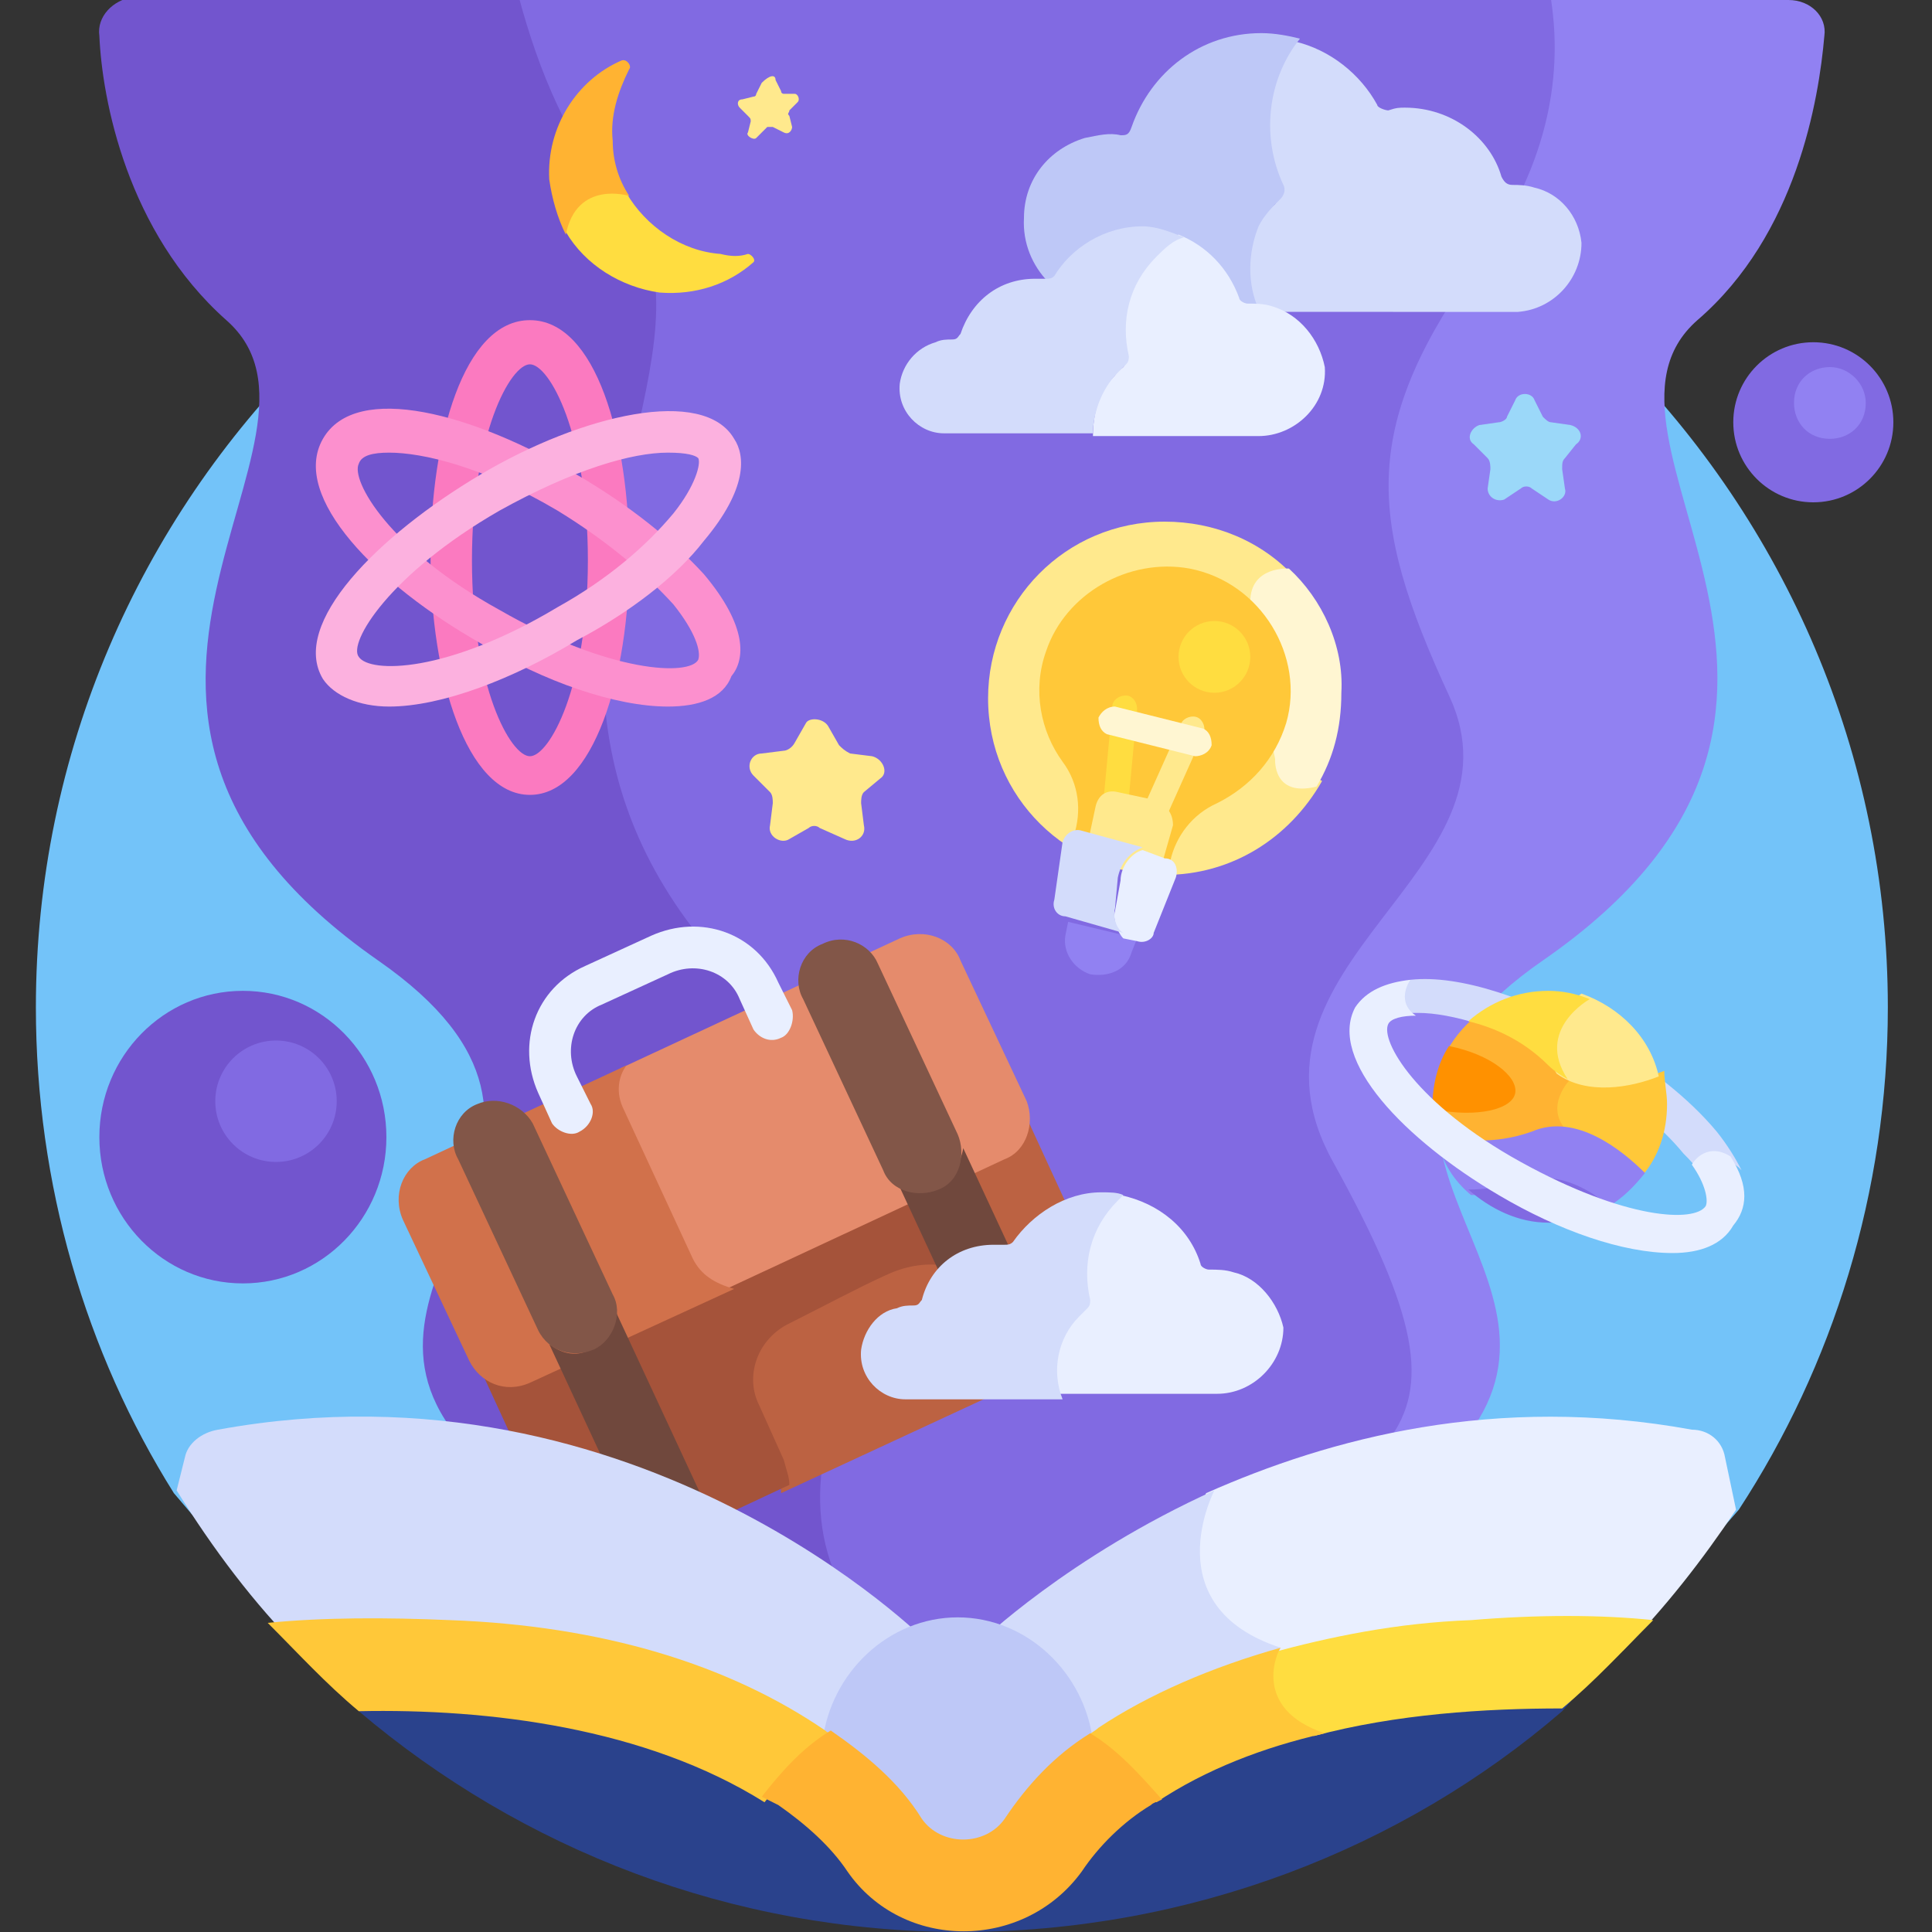 <?xml version="1.0" encoding="utf-8"?>
<!-- Generator: Adobe Illustrator 26.5.0, SVG Export Plug-In . SVG Version: 6.00 Build 0)  -->
<svg version="1.1" id="Layer_1" xmlns="http://www.w3.org/2000/svg" xmlns:xlink="http://www.w3.org/1999/xlink" x="0px" y="0px"
	 width="70px" height="70px" viewBox="0 0 70 70" style="enable-background:new 0 0 70 70;" xml:space="preserve">
<rect x="0" y="0" width="70" height="70" fill="#333333" stroke="none"/>
<style type="text/css">
	.st0{fill:#73C3F9;}
	.st1{fill:#2A428C;}
	.st2{fill:#816AE2;}
	.st3{fill:#9181F2;}
	.st4{fill:#7255CE;}
	.st5{fill:#D3DCFB;}
	.st6{fill:#FFE98D;}
	.st7{fill:#FFF6D2;}
	.st8{fill:#FFC839;}
	.st9{fill:#FFDD40;}
	.st10{fill:#BC6242;}
	.st11{fill:#A5533A;}
	.st12{fill:#E58B6C;}
	.st13{fill:#D1714B;}
	.st14{fill:#70483D;}
	.st15{fill:#825648;}
	.st16{fill:#E9EFFF;}
	.st17{fill:#BEC8F7;}
	.st18{fill:#FFB332;}
	.st19{fill:#9BD8F9;}
	.st20{fill:#FF9100;}
	.st21{fill:#FB7AC0;}
	.st22{fill:#FC90CE;}
	.st23{fill:#FCB1DF;}
</style>
<g>
	<path class="st0" d="M10.9,59.5h47.9l4.2-4.8c3.4-5.2,5.4-11.5,5.4-18.2C68.4,18.1,53.4,3,34.9,3S1.3,18,1.3,36.5
		c0,6.4,1.8,12.5,5,17.6L10.9,59.5z"/>
	<path class="st1" d="M12.4,61.2L13,62c5.9,5,13.5,8,21.8,8s16-3,21.8-8l0.7-0.8H12.4z"/>
	<path class="st2" d="M48.7,42.1c-4-7.2,7.1-10.5,4.2-16.9c-3-6.4-3.2-9.7,1.2-15.9C56.8,5.5,56.8,2,56.5,0H18.5
		c0.6,2.6,1.8,5.4,3.8,7.6c1.8,2,1.2,5,0.4,8.6h-0.5v2.2h0.1c-1.1,5.5-1.7,12.1,5.6,18.5c8.5,7.5-0.2,13.2,2,19.9
		c1.5,1,2.5,1.8,3.1,2.4c0.6-0.2,1.2-0.3,1.8-0.3c0.6,0,1.1,0.1,1.6,0.3c1.8-1.6,7-5.6,14.4-7C52.1,50.1,51.7,47.6,48.7,42.1
		L48.7,42.1z"/>
	<path class="st3" d="M61.5,11.6c3.6-3.1,4.4-8,4.6-10.3C66.2,0.6,65.6,0,64.8,0h-8.6c0.3,2,0.3,5.4-2.5,9.3
		c-4.4,6.1-4.2,9.4-1.2,15.9c3,6.4-8.2,9.7-4.2,16.9c3.1,5.6,3.5,8.1,2,10.1c1-0.2,2-0.3,3.1-0.5c4-5.9-6.6-10.6,2.5-16.9
		C69.2,25.6,56.6,15.9,61.5,11.6L61.5,11.6z"/>
	<path class="st4" d="M28.1,36.8c-7.1-6.2-6.7-12.6-5.7-18h-0.2V16H23c0.8-3.5,1.4-6.4-0.4-8.5c-2-2.2-3.1-5-3.8-7.6h-14
		C4.1,0,3.5,0.6,3.6,1.3c0.1,2.3,1,7.1,4.6,10.3c4.9,4.3-7.7,14,5.5,23.2c9.2,6.4-1.5,11.1,2.6,16.9c6.1,0.7,10.9,3.2,13.9,5.2
		C27.6,50.2,36.7,44.5,28.1,36.8L28.1,36.8z"/>
	<path class="st5" d="M50.8,36.1c0,0.2,0.1,0.5,0.3,0.6c0.1,0,0.2,0,0.3,0c1.1,0,3.1,0.5,5.7,2c1.6,0.9,3,2,3.9,3.1
		c0.2,0.2,0.4,0.4,0.5,0.6c0-0.1,0.1-0.4,0.5-0.5c0.3-0.1,0.6,0.1,1,0.4c0,0,0,0,0.1,0.1c-0.2-0.4-0.5-0.9-0.9-1.4
		c-1-1.2-2.5-2.4-4.3-3.4c-2.4-1.4-5-2.3-6.8-2.1C50.8,35.6,50.8,35.8,50.8,36.1L50.8,36.1z"/>
	<path class="st6" d="M47.7,28.3c-0.4,0.1-0.8,0.1-1-0.1c-0.3-0.3-0.3-0.7-0.3-0.7l0,0l0,0c0-0.1-0.9-4.3-0.9-5.6
		c0-0.4,0.1-0.6,0.3-0.8c0.4-0.3,0.8-0.3,1.1-0.2c-1.2-1.3-2.9-2-4.7-2c-3.6,0-6.4,2.9-6.4,6.4c0,3.6,2.9,6.4,6.4,6.4
		c2.4,0,4.5-1.3,5.7-3.4C47.8,28.2,47.7,28.3,47.7,28.3L47.7,28.3z"/>
	<path class="st7" d="M46.7,20.6c0,0-1.4-0.1-1.4,1.2c0,1.4,0.9,5.7,0.9,5.7s-0.1,1.4,1.5,1c0.6-1,0.9-2.1,0.9-3.4
		C48.7,23.4,47.9,21.7,46.7,20.6z"/>
	<path class="st8" d="M43.1,20.6c-2.2-0.4-4.5,0.9-5.2,3c-0.5,1.4-0.2,2.9,0.6,4c0.6,0.8,0.7,1.8,0.4,2.7l-0.1,0.1
		c0.1-0.1,0.2-0.1,0.3-0.1l2.9,0.8c0.1,0,0.2,0.1,0.3,0.2l0.1-0.1c0.2-0.9,0.8-1.7,1.7-2.1c1.2-0.6,2.1-1.6,2.5-2.9
		C47.3,23.8,45.7,21.1,43.1,20.6L43.1,20.6z"/>
	<path class="st9" d="M40,28.8l0.3-3.2c0-0.2,0.2-0.4,0.5-0.4c0.2,0,0.4,0.2,0.4,0.5l-0.3,3.2c0,0.2-0.2,0.4-0.5,0.4
		S39.9,29,40,28.8z"/>
	<path class="st6" d="M42.3,29.5l1.3-2.9c0.1-0.2,0-0.5-0.2-0.6c-0.2-0.1-0.5,0-0.6,0.2l-1.3,2.9c-0.1,0.2,0,0.5,0.2,0.6
		C42,29.8,42.3,29.7,42.3,29.5z"/>
	<path class="st10" d="M40.1,46.8l-2.9-6.3c-0.1,0.6-0.4,1-0.9,1.3L33.7,43l0.9,2.9c-0.5-0.1-1.5-0.3-2.7,0.3
		c-1,0.5-2.5,1.3-3.7,1.8c-1.1,0.6-1.6,2-1,3.2l0.9,2c0.1,0.3,0.2,0.6,0.2,0.9l11-5.1C40.1,48.5,40.5,47.5,40.1,46.8L40.1,46.8z"/>
	<path class="st11" d="M28.4,52.9l-0.9-2c-0.5-1-0.1-2.3,1-2.9c1.2-0.6,2.7-1.4,3.6-1.8c1.7-0.8,2.9-0.1,2.9-0.1l-1-3.4l-15,7
		c-0.6,0.3-1.1,0.2-1.6-0.1l2.9,6.3c0.4,0.8,1.3,1.1,2.1,0.8l6.2-2.9C28.6,53.5,28.5,53.3,28.4,52.9L28.4,52.9z"/>
	<path class="st12" d="M37.2,39.9l-2.4-5.1c-0.3-0.8-1.3-1.2-2.2-0.8l-10.1,4.7c-0.3,0.5-0.3,1,0,1.6l2.5,5.5c0.2,0.5,0.6,0.8,1.1,1
		L36.4,42C37.2,41.7,37.5,40.7,37.2,39.9z"/>
	<path class="st13" d="M25.1,45.6l-2.5-5.4c-0.3-0.6-0.2-1.2,0.1-1.6l-7.3,3.4c-0.8,0.3-1.2,1.3-0.8,2.2l2.4,5.1
		c0.4,0.8,1.3,1.2,2.2,0.8l7.4-3.4C25.9,46.5,25.4,46.2,25.1,45.6L25.1,45.6z"/>
	<path class="st14" d="M21.4,48.9c-0.6,0.3-1.1,0.1-1.5-0.2l3.3,7.1c0.3,0.7,1.1,1,1.8,0.6c0.7-0.3,1-1.1,0.6-1.8l-3.3-7.1
		C22.3,48.1,21.9,48.7,21.4,48.9L21.4,48.9z"/>
	<path class="st15" d="M17.3,40c-0.8,0.3-1.1,1.3-0.7,2l2.9,6.2c0.4,0.8,1.3,1,2,0.7s1.1-1.3,0.7-2l-2.9-6.2
		C18.9,40,18,39.7,17.3,40L17.3,40z"/>
	<path class="st14" d="M34,43c-0.6,0.3-1.1,0.1-1.5-0.2l3.3,7.1c0.3,0.7,1.1,1,1.8,0.6c0.7-0.3,1-1.1,0.6-1.8l-3.3-7.1
		C34.8,42.2,34.4,42.8,34,43z"/>
	<path class="st15" d="M29.8,34.2c-0.8,0.3-1.1,1.3-0.7,2l2.9,6.2c0.3,0.8,1.3,1,2,0.7c0.8-0.3,1-1.3,0.7-2l-2.9-6.2
		C31.5,34.2,30.6,33.8,29.8,34.2L29.8,34.2z"/>
	<g>
		<path class="st16" d="M28.3,37.6c-0.4,0.2-0.8,0-1-0.3l-0.5-1.1c-0.4-1-1.6-1.4-2.6-0.9l-2.4,1.1c-1,0.4-1.4,1.6-0.9,2.6l0.5,1
			c0.2,0.3,0,0.8-0.4,1c-0.3,0.2-0.8,0-1-0.3l-0.5-1.1c-0.8-1.8-0.1-3.8,1.7-4.6l2.4-1.1c1.8-0.8,3.8-0.1,4.6,1.7l0.5,1
			C28.8,37,28.6,37.5,28.3,37.6L28.3,37.6z"/>
	</g>
	<path class="st5" d="M57.3,8.8c-0.1-1-0.8-1.8-1.7-2c-0.3-0.1-0.6-0.1-0.8-0.1c-0.2,0-0.3-0.1-0.4-0.3C54,5,52.6,3.9,50.9,3.9
		c-0.2,0-0.3,0-0.6,0.1c-0.1,0-0.4-0.1-0.4-0.2c-0.6-1.1-1.7-2-3-2.3c-1.2,1.5-1.4,3.6-0.6,5.4c0.1,0.1,0,0.3-0.1,0.5
		c-0.4,0.3-0.6,0.6-0.8,1c-0.5,0.9-0.5,2-0.1,2.9H55C56.3,11.2,57.3,10.1,57.3,8.8L57.3,8.8z"/>
	<g>
		<path class="st17" d="M45.6,8.2c0.2-0.4,0.5-0.7,0.8-1c0.1-0.1,0.2-0.3,0.1-0.5c-0.8-1.7-0.6-3.8,0.6-5.3
			c-0.4-0.1-0.9-0.2-1.4-0.2c-2.2,0-4,1.4-4.7,3.4c-0.1,0.3-0.2,0.3-0.4,0.3c-0.4-0.1-0.8,0-1.3,0.1c-1.3,0.4-2.2,1.5-2.2,2.9
			c-0.1,1.8,1.4,3.3,3.2,3.3h5.3C45.2,10.3,45.2,9.2,45.6,8.2L45.6,8.2z"/>
	</g>
	<path class="st16" d="M46.1,11.1c-0.3-0.1-0.6-0.1-0.9-0.1c-0.1,0-0.3-0.1-0.3-0.2c-0.4-1.1-1.2-1.9-2.2-2.3
		c-0.3,0.1-0.6,0.4-0.9,0.7c-1,1-1.3,2.4-1,3.7c0,0.1,0,0.3-0.1,0.4c-0.1,0.1-0.2,0.1-0.3,0.3c-0.6,0.6-0.8,1.4-0.8,2.2h6
		c1.3,0,2.5-1.1,2.4-2.5C47.8,12.3,47.1,11.4,46.1,11.1z"/>
	<g>
		<path class="st5" d="M40.5,13.5c0.1-0.1,0.2-0.2,0.3-0.3c0.1-0.1,0.1-0.2,0.1-0.3c-0.3-1.3,0-2.6,1-3.6c0.3-0.3,0.6-0.6,1-0.7
			c-0.5-0.2-1-0.4-1.5-0.4c-1.4,0-2.6,0.8-3.2,1.8c-0.1,0.1-0.2,0.1-0.3,0.1c-0.1,0-0.3,0-0.4,0c-1.3,0-2.3,0.8-2.7,2
			c-0.1,0.1-0.1,0.2-0.3,0.2s-0.4,0-0.6,0.1c-0.7,0.2-1.2,0.8-1.3,1.5c-0.1,1,0.7,1.8,1.6,1.8h5.4C39.6,15,39.9,14.1,40.5,13.5
			L40.5,13.5z"/>
	</g>
	<g>
		<path class="st16" d="M44.7,46.1c-0.3-0.1-0.6-0.1-0.9-0.1c-0.1,0-0.3-0.1-0.3-0.2c-0.4-1.3-1.5-2.2-2.9-2.5
			c-0.1,0.1-0.1,0.1-0.2,0.1c-1,1-1.3,2.4-1,3.6c0,0.1,0,0.2-0.1,0.3c-0.1,0.1-0.2,0.1-0.3,0.3c-0.8,0.8-1,2-0.6,2.9h5.7
			c1.3,0,2.4-1.1,2.4-2.4C46.3,47.2,45.6,46.3,44.7,46.1L44.7,46.1z"/>
		<path class="st16" d="M33,47.4c-0.1,0-0.1,0-0.2,0h0.1C32.9,47.4,32.9,47.4,33,47.4z"/>
	</g>
	<g>
		<path class="st5" d="M39.1,47.7c0.1-0.1,0.2-0.2,0.3-0.3c0.1-0.1,0.1-0.2,0.1-0.3c-0.3-1.3,0-2.6,1-3.6c0.1-0.1,0.1-0.1,0.2-0.2
			c-0.2-0.1-0.5-0.1-0.8-0.1c-1.3,0-2.5,0.8-3.2,1.8c-0.1,0.1-0.2,0.1-0.3,0.1c-0.1,0-0.3,0-0.4,0c-1.3,0-2.3,0.8-2.6,2
			c-0.1,0.1-0.1,0.2-0.3,0.2c-0.2,0-0.4,0-0.6,0.1c-0.7,0.1-1.2,0.8-1.3,1.5c-0.1,1,0.7,1.8,1.6,1.8h5.7
			C38.1,49.7,38.3,48.5,39.1,47.7L39.1,47.7z"/>
	</g>
	<path class="st16" d="M62.5,52.8c-0.1-0.6-0.6-1-1.2-1c-7.1-1.3-13.1,0.3-17.6,2.3l0,0c-0.3,0.6-0.8,2.1-0.2,3.5
		c0.4,1,1.3,1.8,2.6,2.2c-0.1,0.3-0.3,0.9-0.1,1.5c4.4-1,9.2-1.4,12.8-1.5c1.5-1.5,2.9-3.3,4.1-5.1L62.5,52.8z"/>
	<path class="st5" d="M46.3,61.3c-0.3-0.8,0.1-1.6,0.1-1.6C41.8,58.2,44,54,44,54c-5.3,2.4-8.5,5.5-8.5,5.5l3.4,4.1
		C41.1,62.6,43.6,61.9,46.3,61.3z"/>
	<path class="st5" d="M7.9,51.8c-0.6,0.1-1.1,0.5-1.2,1L6.4,54c1.3,2.1,2.8,4.1,4.5,5.8c5.7,0.4,14.1,1.3,19.2,3.8l3.5-4.1
		C33.6,59.5,23.2,49,7.9,51.8z"/>
	<path class="st17" d="M33.2,66.3c0.7,1,2.3,1,3,0c0.9-1.3,2-2.3,3.4-3.2c-0.3-2.5-2.4-4.5-4.9-4.5c-2.5,0-4.6,2-4.9,4.5
		C31.1,63.9,32.3,65,33.2,66.3L33.2,66.3z"/>
	<path class="st8" d="M16.3,58.7c-2.3-0.1-4.6-0.1-6.6,0.1c1.1,1.1,2.1,2.2,3.3,3.2c4.7-0.1,10.4,0.6,14.7,3.3
		c0.7-0.9,1.5-1.8,2.5-2.4c-0.1-0.1-0.2-0.1-0.3-0.2C26.4,60.3,21.8,58.9,16.3,58.7L16.3,58.7z"/>
	<path class="st9" d="M53.3,58.7c-2.7,0.1-5.1,0.6-7.3,1.2h0.1c-0.1,0.4-0.3,1,0,1.6c0.2,0.6,0.8,1,1.5,1.4c3-0.8,6.2-1,9-1
		c1.2-1,2.2-2.1,3.3-3.2C58,58.5,55.7,58.5,53.3,58.7L53.3,58.7z"/>
	<path class="st8" d="M48,62.8c-2.7-0.9-1.7-3-1.6-3.1c-2.5,0.7-4.8,1.7-6.6,2.9c-0.1,0.1-0.3,0.2-0.4,0.3c1,0.6,1.8,1.4,2.5,2.4
		C43.7,64.1,45.8,63.3,48,62.8L48,62.8z"/>
	<path class="st18" d="M39.5,62.8c-1.3,0.8-2.3,1.9-3.1,3.1c-0.7,1-2.3,1-3,0c-0.8-1.3-2-2.3-3.3-3.2c-1,0.6-1.8,1.5-2.5,2.4
		c0.2,0.1,0.4,0.2,0.6,0.3c1,0.7,1.9,1.5,2.5,2.4c2,2.9,6.4,2.9,8.5,0c0.6-0.9,1.5-1.8,2.5-2.4c0.1-0.1,0.2-0.1,0.4-0.2
		C41.3,64.3,40.5,63.4,39.5,62.8L39.5,62.8z"/>
	<path class="st7" d="M43.3,27.4l-3.2-0.8c-0.2-0.1-0.3-0.3-0.3-0.6c0.1-0.2,0.3-0.4,0.6-0.4l3.2,0.8c0.2,0.1,0.3,0.3,0.3,0.6
		C43.8,27.3,43.5,27.4,43.3,27.4z"/>
	<path class="st6" d="M41.9,29l-1.4-0.3c-0.4-0.1-0.7,0.1-0.8,0.5l-0.3,1.4l2.7,0.7l0.4-1.4C42.5,29.5,42.3,29.2,41.9,29L41.9,29z"
		/>
	<path class="st3" d="M41.2,34l-2.5-0.6l0,0l-0.1,0.5c-0.1,0.6,0.3,1.2,0.9,1.4c0.6,0.1,1.3-0.1,1.5-0.8L41.2,34L41.2,34L41.2,34z"
		/>
	<path class="st16" d="M42.2,31.1l-0.8-0.3c-0.4,0.1-0.8,0.6-0.8,1.1l-0.2,1.1c-0.1,0.3,0.1,0.8,0.3,1l0.5,0.1
		c0.3,0.1,0.6-0.1,0.6-0.3l0.8-2C42.7,31.5,42.6,31.1,42.2,31.1L42.2,31.1z"/>
	<path class="st5" d="M40.4,32.9l0.1-1.1c0.1-0.5,0.4-0.9,0.9-1.1l-2.2-0.6c-0.3-0.1-0.6,0.1-0.7,0.4l-0.3,2.1
		c-0.1,0.3,0.1,0.6,0.4,0.6l2.1,0.6C40.5,33.7,40.3,33.3,40.4,32.9L40.4,32.9z"/>
	<path class="st9" d="M27.1,9.2c-0.3,0.1-0.6,0.1-1,0c-1.4-0.1-2.7-1-3.4-2.2c-0.4-0.1-1.9-0.4-2.2,1.4c0.7,1.2,2,2,3.4,2.2
		c1.3,0.1,2.5-0.3,3.4-1.1C27.4,9.4,27.2,9.2,27.1,9.2L27.1,9.2z"/>
	<path class="st6" d="M28.1,2.9l0.2,0.4c0,0.1,0.1,0.1,0.1,0.1l0.4,0c0.1,0,0.2,0.2,0.1,0.3l-0.3,0.3c0,0.1-0.1,0.1,0,0.2l0.1,0.4
		c0,0.1-0.1,0.3-0.3,0.2l-0.4-0.2c-0.1,0-0.1,0-0.2,0L27.4,5c-0.1,0.1-0.4-0.1-0.3-0.2l0.1-0.4c0-0.1,0-0.1-0.1-0.2l-0.3-0.3
		c-0.1-0.1-0.1-0.3,0.1-0.3l0.4-0.1c0.1,0,0.1-0.1,0.1-0.1l0.2-0.4C27.9,2.7,28.1,2.7,28.1,2.9L28.1,2.9z"/>
	<path class="st6" d="M30,26.3l0.4,0.7c0.1,0.1,0.2,0.2,0.4,0.3l0.8,0.1c0.4,0.1,0.6,0.6,0.3,0.8l-0.6,0.5c-0.1,0.1-0.1,0.3-0.1,0.4
		l0.1,0.8c0.1,0.4-0.3,0.7-0.7,0.5L29.7,30c-0.1-0.1-0.3-0.1-0.4,0l-0.7,0.4c-0.3,0.2-0.8-0.1-0.7-0.5l0.1-0.8c0-0.1,0-0.3-0.1-0.4
		l-0.6-0.6c-0.3-0.3-0.1-0.8,0.3-0.8l0.8-0.1c0.1,0,0.3-0.1,0.4-0.3l0.4-0.7C29.3,26,29.8,26,30,26.3z"/>
	<path class="st19" d="M55.6,14.5l0.3,0.6c0.1,0.1,0.2,0.2,0.3,0.2l0.7,0.1c0.4,0.1,0.5,0.5,0.2,0.7l-0.4,0.5
		c-0.1,0.1-0.1,0.2-0.1,0.4l0.1,0.7c0.1,0.3-0.3,0.6-0.6,0.4l-0.6-0.4c-0.1-0.1-0.3-0.1-0.4,0l-0.6,0.4c-0.3,0.1-0.6-0.1-0.6-0.4
		l0.1-0.7c0-0.1,0-0.3-0.1-0.4l-0.5-0.5c-0.3-0.2-0.1-0.6,0.2-0.7l0.7-0.1c0.1,0,0.3-0.1,0.3-0.2l0.3-0.6
		C55,14.2,55.5,14.2,55.6,14.5L55.6,14.5z"/>
	<path class="st8" d="M56.3,38.4c0.1,0.2,0.1,0.4,0.3,0.6c-0.1,0.2-0.4,0.6-0.4,1c0,0.4,0.1,0.7,0.4,1l0,0c1.1,0.1,2.2,1,2.9,1.6
		c0.6-0.7,0.9-1.6,0.9-2.6c0-0.4-0.1-0.8-0.1-1.2C59,39.3,57.4,39.5,56.3,38.4L56.3,38.4z"/>
	<path class="st18" d="M56.9,41.2c-0.1-0.1-0.1-0.1-0.1-0.2c-0.9-0.9,0.1-1.9,0.1-1.9c-0.1-0.1-0.1-0.3-0.2-0.4
		c-0.1-0.1-0.2-0.2-0.4-0.3c-1-1-2-1.4-2.8-1.6c-1,0.8-1.6,2-1.6,3.4c0,0.4,0.1,0.9,0.2,1.3c0.8,0.2,2,0.3,3.4-0.2
		C55.9,41,56.4,41,56.9,41.2z"/>
	<path class="st3" d="M53.3,43.3c0.6,0,1.1-0.1,1.8-0.4c1.2-0.4,2.3,0.1,3.2,0.8c0.5-0.3,0.9-0.7,1.3-1.2c-0.8-0.8-2.5-2.2-4.1-1.5
		c-1.4,0.5-2.6,0.3-3.4,0.2C52.2,42.1,52.7,42.8,53.3,43.3L53.3,43.3z"/>
	<path class="st2" d="M55.1,42.8c-0.7,0.2-1.3,0.3-1.9,0.3c0.8,0.7,1.8,1.2,2.9,1.2c0.8,0,1.6-0.2,2.2-0.6
		C57.5,43,56.3,42.4,55.1,42.8L55.1,42.8z"/>
	<path class="st6" d="M57.3,36c-0.3,0.2-0.9,0.7-1.1,1.5c-0.1,0.5-0.1,0.9,0.2,1.4c1.1,0.8,2.7,0.5,3.7,0.1
		C59.8,37.6,58.7,36.5,57.3,36z"/>
	<path class="st9" d="M56.8,39.1c-1.2-1.8,0.8-2.9,0.8-2.9c-0.5-0.2-1-0.3-1.5-0.3c-1.1,0-2.1,0.4-2.9,1.1c0.8,0.2,1.9,0.6,2.9,1.6
		C56.3,38.8,56.6,39,56.8,39.1L56.8,39.1z"/>
	<path class="st20" d="M52.5,37.9c-0.4,0.6-0.6,1.4-0.6,2.2v0.1c0.1,0,0.1,0,0.1,0c1.5,0.3,2.8,0,2.9-0.6C55,39,54,38.2,52.5,37.9z"
		/>
	<path class="st16" d="M62.7,41.9c-0.8-0.5-1.3,0.1-1.4,0.3c0.5,0.7,0.6,1.3,0.5,1.5c-0.4,0.6-2.9,0.5-6.7-1.6s-5.1-4.4-4.8-5
		c0.1-0.2,0.5-0.3,1-0.3c-0.6-0.4-0.4-1-0.2-1.3c-0.9,0.1-1.6,0.4-2,1c-1,1.9,1.8,4.8,5.2,6.8c2.2,1.3,4.5,2.1,6.3,2.1
		c1,0,1.8-0.3,2.2-1C63.3,43.8,63.4,43,62.7,41.9L62.7,41.9z"/>
	<ellipse class="st2" cx="65.7" cy="15.3" rx="2.9" ry="2.9"/>
	<path class="st3" d="M67.6,14.6c0,0.8-0.6,1.3-1.3,1.3c-0.8,0-1.3-0.6-1.3-1.3c0-0.8,0.6-1.3,1.3-1.3C67,13.3,67.6,13.9,67.6,14.6z
		"/>
	<ellipse class="st4" cx="8.8" cy="41.2" rx="5.2" ry="5.3"/>
	<ellipse class="st2" cx="10" cy="39.9" rx="2.2" ry="2.2"/>
	<g>
		<path class="st21" d="M19.2,28.8c-2.3,0-3.6-4.3-3.6-8.6s1.2-8.6,3.6-8.6s3.6,4.3,3.6,8.6S21.5,28.8,19.2,28.8L19.2,28.8z
			 M19.2,13.2c-0.7,0-2.1,2.5-2.1,7.1s1.4,7.1,2.1,7.1c0.7,0,2.1-2.5,2.1-7.1S19.9,13.2,19.2,13.2z"/>
	</g>
	<g>
		<path class="st22" d="M24.2,25.6c-1.9,0-4.5-0.9-6.8-2.3c-3.7-2.1-6.9-5.3-5.7-7.4s5.5-0.9,9.2,1.3c1.9,1.1,3.5,2.4,4.6,3.6
			c1.6,1.9,1.5,3.1,1,3.7C26.2,25.3,25.3,25.6,24.2,25.6z M14.1,16.4c-0.6,0-1,0.1-1.1,0.4c-0.3,0.6,1.1,3.1,5.1,5.3
			c4,2.3,6.9,2.4,7.2,1.8c0.1-0.3-0.1-1-0.9-2c-1-1.1-2.4-2.3-4.2-3.4C17.5,16.9,15.3,16.4,14.1,16.4L14.1,16.4z"/>
	</g>
	<g>
		<path class="st23" d="M14.1,25.6c-1.1,0-2-0.4-2.4-1c-1.2-2,2-5.2,5.7-7.4s8.1-3.2,9.2-1.3c0.4,0.6,0.5,1.8-1.1,3.7
			c-1,1.3-2.7,2.6-4.6,3.6C18.6,24.6,16,25.6,14.1,25.6L14.1,25.6z M24.2,16.4c-1.3,0-3.4,0.6-6.1,2.1c-4,2.3-5.5,4.8-5.1,5.3
			c0.4,0.6,3.2,0.6,7.2-1.8c1.8-1,3.2-2.2,4.2-3.4c0.8-1,1-1.8,0.9-2C25.2,16.5,24.9,16.4,24.2,16.4L24.2,16.4z"/>
	</g>
	<ellipse class="st9" cx="44" cy="23.8" rx="1.3" ry="1.3"/>
	<path class="st18" d="M22.8,7.1c-0.4-0.6-0.6-1.3-0.6-2c-0.1-0.9,0.2-1.8,0.6-2.6c0.1-0.1-0.1-0.4-0.3-0.3
		c-1.6,0.7-2.7,2.4-2.6,4.3c0.1,0.7,0.3,1.4,0.6,2C20.9,6.5,22.8,7.1,22.8,7.1L22.8,7.1z"/>
</g>
</svg>

